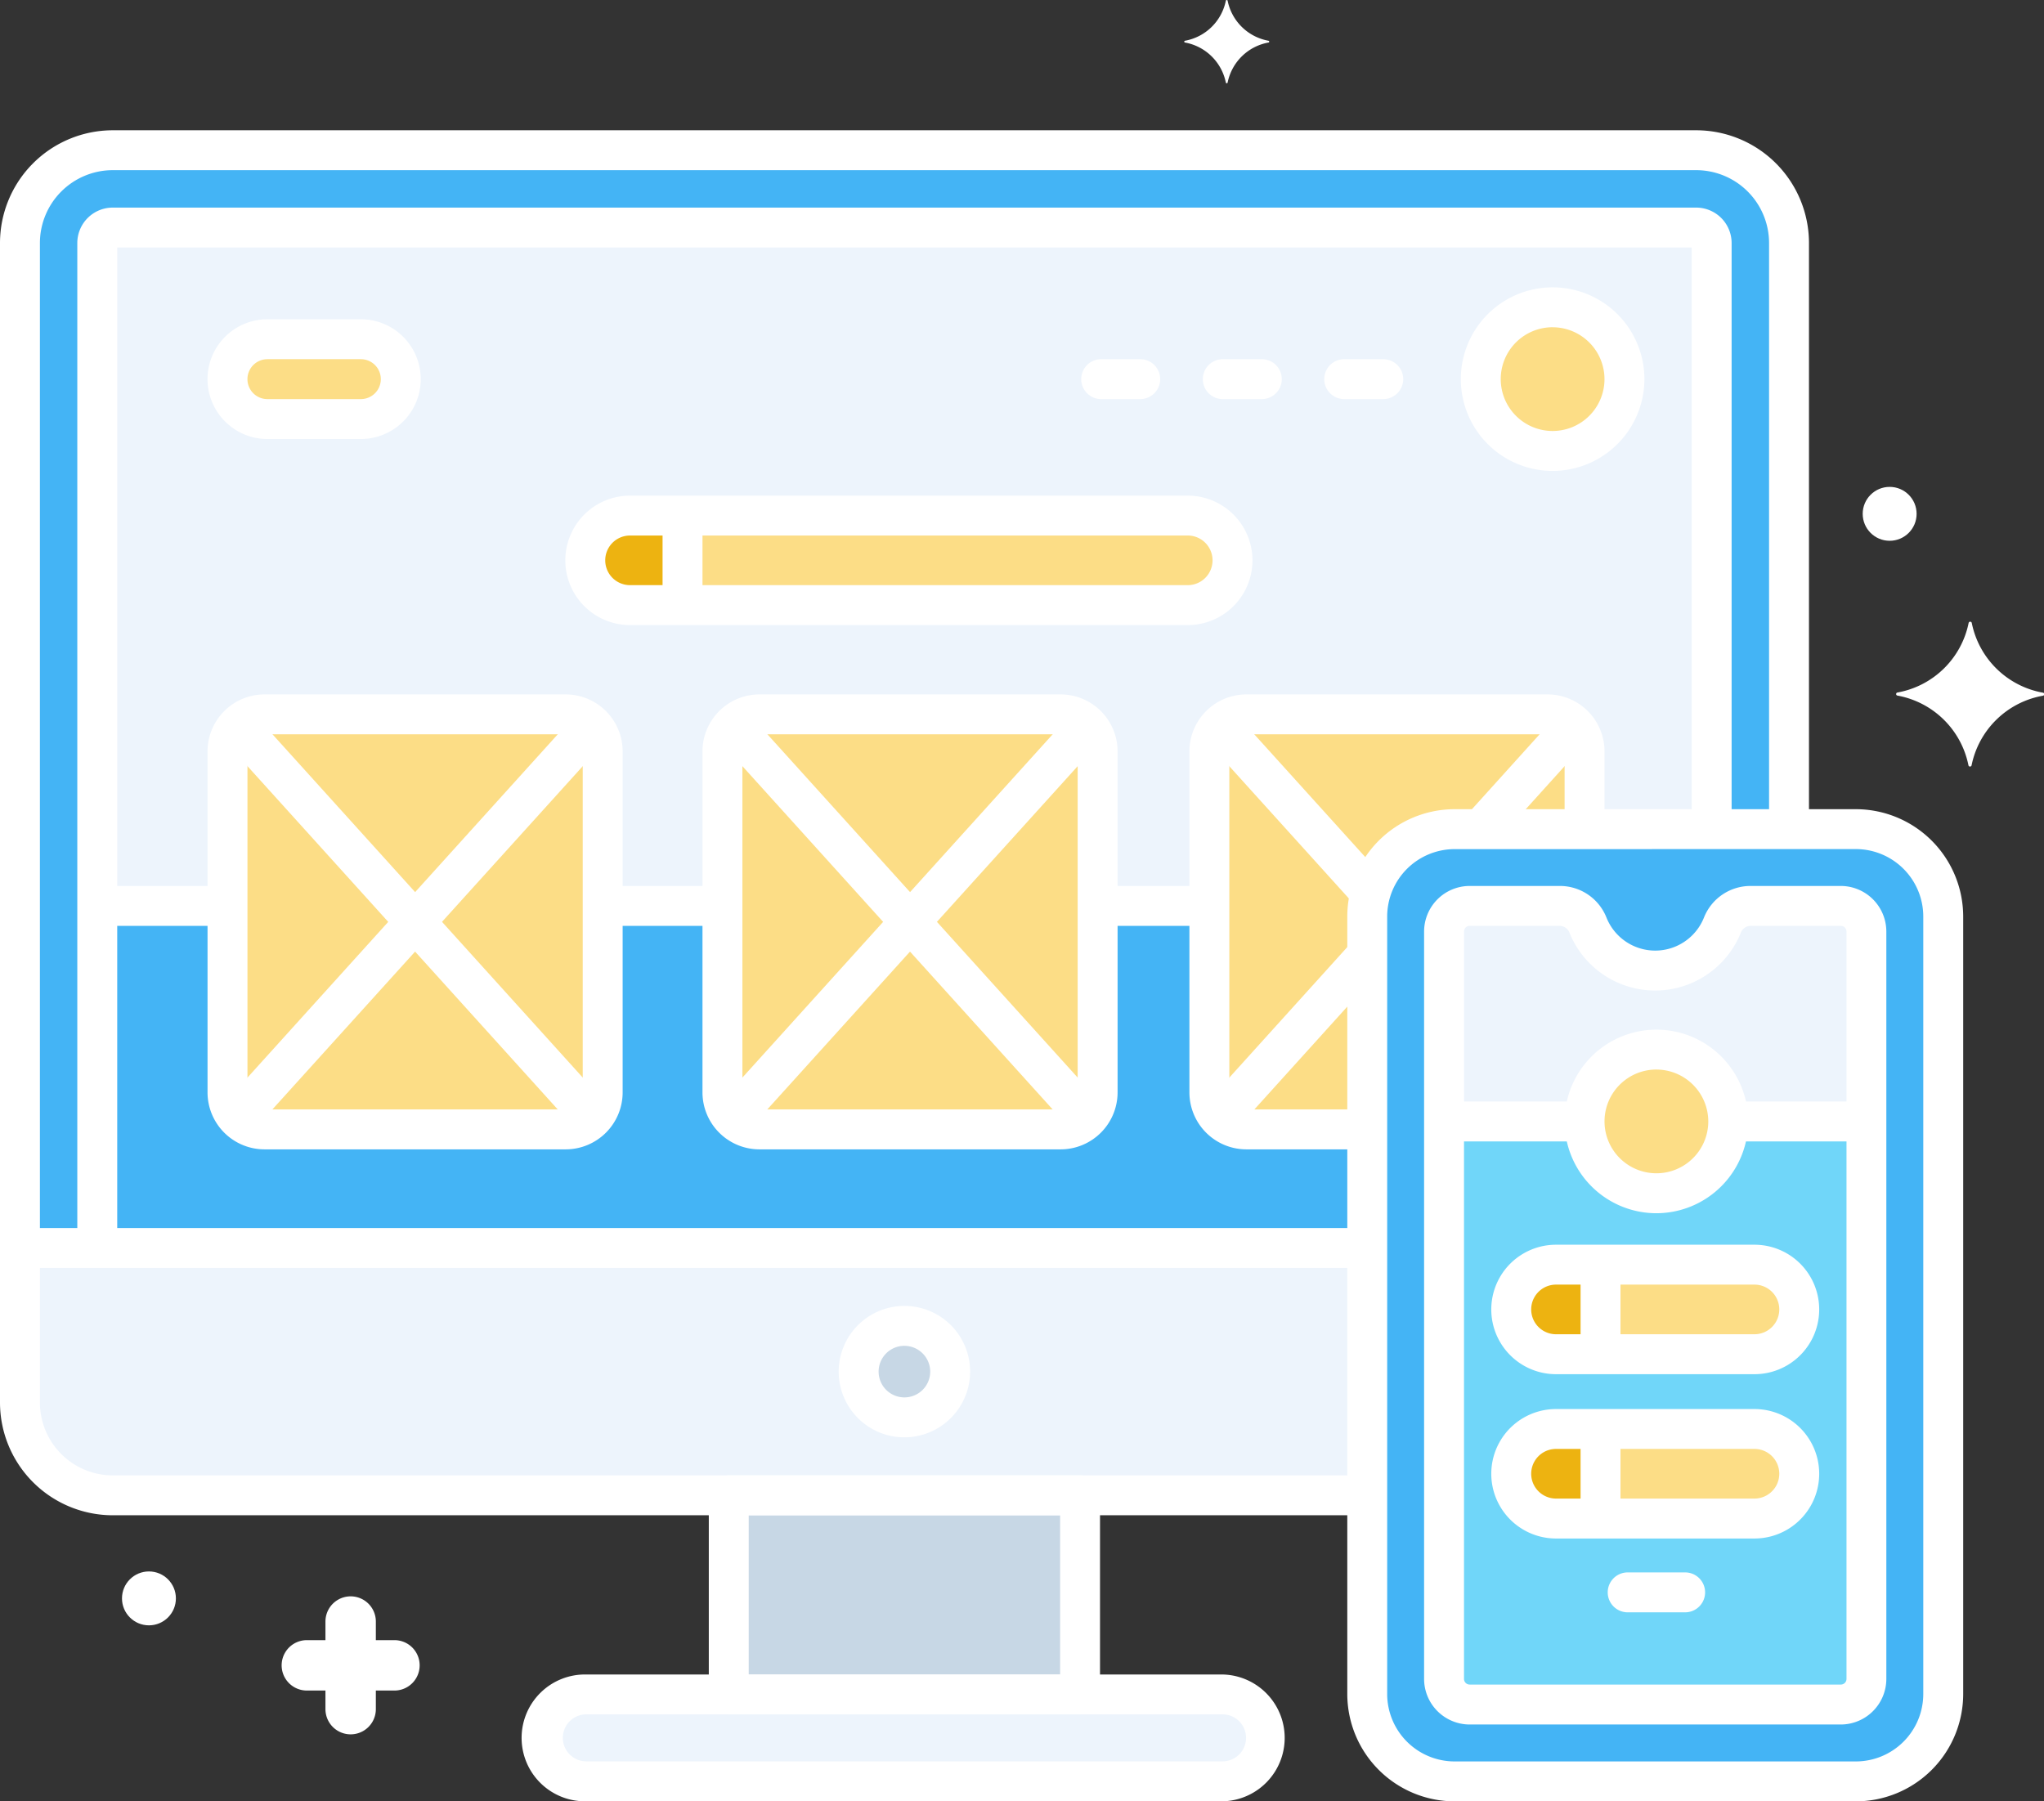<svg id="Group_1137919" data-name="Group 1137919" xmlns="http://www.w3.org/2000/svg" width="77.578" height="68.373" viewBox="0 0 77.578 68.373">
                                                <rect x="0" y="0" width="77.578" height="68.373" fill="#333333" stroke="none"/>
                                                <g id="Group_1137790" data-name="Group 1137790" transform="translate(20.603 64.317)">
                                                    <g id="Group_1137789" data-name="Group 1137789">
                                                    <path id="Path_1563807" data-name="Path 1563807" d="M93.8,227.451H69.653a1.649,1.649,0,1,0,0,3.3H93.8a1.649,1.649,0,0,0,0-3.3Z" transform="translate(-68.004 -227.451)" fill="#edf4fc"></path>
                                                    </g>
                                                </g>
                                                <g id="Group_1137792" data-name="Group 1137792" transform="translate(27.66 56.759)">
                                                    <g id="Group_1137791" data-name="Group 1137791">
                                                    <path id="Path_1563808" data-name="Path 1563808" d="M91.294,202.5h13.334v7.558H91.294Z" transform="translate(-91.294 -202.504)" fill="#c7d7e5"></path>
                                                    </g>
                                                </g>
                                                <g id="Group_1137794" data-name="Group 1137794" transform="translate(51.893 31.472)">
                                                    <g id="Group_1137793" data-name="Group 1137793" transform="translate(0 0)">
                                                    <path id="Path_1563809" data-name="Path 1563809" d="M189.823,119.039H174.594a3.326,3.326,0,0,0-3.316,3.316v29.511a3.326,3.326,0,0,0,3.316,3.316h15.229a3.326,3.326,0,0,0,3.316-3.316V122.355A3.326,3.326,0,0,0,189.823,119.039Z" transform="translate(-171.278 -119.039)" fill="#44b4f5"></path>
                                                    </g>
                                                </g>
                                                <g id="Group_1137796" data-name="Group 1137796" transform="translate(0.757 5.703)">
                                                    <g id="Group_1137795" data-name="Group 1137795">
                                                    <path id="Path_1563810" data-name="Path 1563810" d="M53.635,63.071a3.326,3.326,0,0,1,3.316-3.316H69.638V37.507a3.532,3.532,0,0,0-3.521-3.521H6.021A3.532,3.532,0,0,0,2.5,37.507V81.521a3.532,3.532,0,0,0,3.521,3.521H53.635Z" transform="translate(-2.5 -33.986)" fill="#44b4f5"></path>
                                                    </g>
                                                </g>
                                                <g id="Group_1137798" data-name="Group 1137798" transform="translate(0.757 47.37)">
                                                    <g id="Group_1137797" data-name="Group 1137797">
                                                    <path id="Path_1563811" data-name="Path 1563811" d="M53.635,171.512H2.5v5.869A3.532,3.532,0,0,0,6.021,180.9H53.635Z" transform="translate(-2.5 -171.512)" fill="#edf4fc"></path>
                                                    </g>
                                                </g>
                                                <g id="Group_1137800" data-name="Group 1137800" transform="translate(32.59 50.327)">
                                                    <g id="Group_1137799" data-name="Group 1137799">
                                                    <path id="Path_1563812" data-name="Path 1563812" d="M109.3,181.275a1.737,1.737,0,1,0,1.737,1.737A1.737,1.737,0,0,0,109.3,181.275Z" transform="translate(-107.567 -181.275)" fill="#c7d7e5"></path>
                                                    </g>
                                                </g>
                                                <g id="Group_1137802" data-name="Group 1137802" transform="translate(3.692 8.637)">
                                                    <g id="Group_1137801" data-name="Group 1137801">
                                                    <path id="Path_1563813" data-name="Path 1563813" d="M60.386,69.822A3.326,3.326,0,0,1,63.7,66.505h9.753V44.258a.589.589,0,0,0-.587-.587h-60.1a.589.589,0,0,0-.587.587V82.4h48.2Z" transform="translate(-12.185 -43.671)" fill="#edf4fc"></path>
                                                    </g>
                                                </g>
                                                <g id="Group_1137805" data-name="Group 1137805" transform="translate(3.692 34.387)">
                                                    <g id="Group_1137804" data-name="Group 1137804" transform="translate(0 0)">
                                                    <g id="Group_1137803" data-name="Group 1137803">
                                                        <path id="Path_1563814" data-name="Path 1563814" d="M54.394,135.739V128.66H50.152v7.079a1.4,1.4,0,0,1-1.4,1.4H37.317a1.4,1.4,0,0,1-1.4-1.4V128.66H31.368v7.079a1.4,1.4,0,0,1-1.4,1.4H18.533a1.4,1.4,0,0,1-1.4-1.4V128.66H12.185v12.983h48.2v-4.5H55.8A1.4,1.4,0,0,1,54.394,135.739Z" transform="translate(-12.185 -128.66)" fill="#44b4f5"></path>
                                                    </g>
                                                    </g>
                                                </g>
                                                <g id="Group_1137807" data-name="Group 1137807" transform="translate(54.807 34.387)">
                                                    <g id="Group_1137806" data-name="Group 1137806" transform="translate(0 0)">
                                                    <path id="Path_1563815" data-name="Path 1563815" d="M195.958,128.66h-3.412a1.154,1.154,0,0,0-1.076.718,2.749,2.749,0,0,1-5.111,0,1.154,1.154,0,0,0-1.076-.718h-3.412a.972.972,0,0,0-.973.973V158a.972.972,0,0,0,.973.973h14.087a.972.972,0,0,0,.973-.973V129.633a.973.973,0,0,0-.973-.973Z" transform="translate(-180.899 -128.66)" fill="#edf4fc"></path>
                                                    </g>
                                                </g>
                                                <g id="Group_1137809" data-name="Group 1137809" transform="translate(54.807 42.567)">
                                                    <g id="Group_1137808" data-name="Group 1137808">
                                                    <path id="Path_1563816" data-name="Path 1563816" d="M191.685,155.662a2.727,2.727,0,0,1-5.453,0H180.9v21.161a.973.973,0,0,0,.973.973h14.087a.972.972,0,0,0,.973-.973V155.662Z" transform="translate(-180.899 -155.662)" fill="#70d6f9"></path>
                                                    </g>
                                                </g>
                                                <g id="Group_1137811" data-name="Group 1137811" transform="translate(57.358 48.005)">
                                                    <g id="Group_1137810" data-name="Group 1137810">
                                                    <path id="Path_1563817" data-name="Path 1563817" d="M191.016,177.008h7.532a1.7,1.7,0,0,0,0-3.4h-7.532a1.7,1.7,0,1,0,0,3.4Z" transform="translate(-189.317 -173.609)" fill="#fcdd86"></path>
                                                    </g>
                                                </g>
                                                <g id="Group_1137813" data-name="Group 1137813" transform="translate(57.358 54.238)">
                                                    <g id="Group_1137812" data-name="Group 1137812">
                                                    <path id="Path_1563818" data-name="Path 1563818" d="M198.548,194.182h-7.532a1.7,1.7,0,0,0,0,3.4h7.532a1.7,1.7,0,1,0,0-3.4Z" transform="translate(-189.316 -194.182)" fill="#fcdd86"></path>
                                                    </g>
                                                </g>
                                                <g id="Group_1137815" data-name="Group 1137815" transform="translate(60.14 39.841)">
                                                    <g id="Group_1137814" data-name="Group 1137814">
                                                    <circle id="Ellipse_54005" data-name="Ellipse 54005" cx="2.727" cy="2.727" r="2.727" fill="#fcdd86"></circle>
                                                    </g>
                                                </g>
                                                <g id="Group_1137817" data-name="Group 1137817" transform="translate(57.358 48.005)">
                                                    <g id="Group_1137816" data-name="Group 1137816">
                                                    <path id="Path_1563819" data-name="Path 1563819" d="M192.705,173.609h-1.689a1.7,1.7,0,1,0,0,3.4h1.689Z" transform="translate(-189.317 -173.609)" fill="#edb311"></path>
                                                    </g>
                                                </g>
                                                <g id="Group_1137819" data-name="Group 1137819" transform="translate(57.358 54.238)">
                                                    <g id="Group_1137818" data-name="Group 1137818">
                                                    <path id="Path_1563820" data-name="Path 1563820" d="M192.705,194.182h-1.689a1.7,1.7,0,0,0,0,3.4h1.689Z" transform="translate(-189.317 -194.182)" fill="#edb311"></path>
                                                    </g>
                                                </g>
                                                <g id="Group_1137821" data-name="Group 1137821" transform="translate(8.635 27.116)">
                                                    <g id="Group_1137820" data-name="Group 1137820">
                                                    <path id="Path_1563821" data-name="Path 1563821" d="M41.335,104.662H29.9a1.4,1.4,0,0,0-1.4,1.4v12.945a1.4,1.4,0,0,0,1.4,1.4H41.335a1.4,1.4,0,0,0,1.4-1.4V106.067A1.4,1.4,0,0,0,41.335,104.662Z" transform="translate(-28.5 -104.662)" fill="#fcdd86"></path>
                                                    </g>
                                                </g>
                                                <g id="Group_1137823" data-name="Group 1137823" transform="translate(45.9 27.116)">
                                                    <g id="Group_1137822" data-name="Group 1137822">
                                                    <path id="Path_1563822" data-name="Path 1563822" d="M157.492,112.334a3.326,3.326,0,0,1,3.316-3.316h4.931v-2.951a1.4,1.4,0,0,0-1.4-1.4H152.9a1.4,1.4,0,0,0-1.4,1.4v12.945a1.4,1.4,0,0,0,1.4,1.4h4.587v-8.082Z" transform="translate(-151.5 -104.662)" fill="#fcdd86"></path>
                                                    </g>
                                                </g>
                                                <g id="Group_1137825" data-name="Group 1137825" transform="translate(27.419 27.116)">
                                                    <g id="Group_1137824" data-name="Group 1137824">
                                                    <path id="Path_1563823" data-name="Path 1563823" d="M103.335,104.662H91.9a1.4,1.4,0,0,0-1.4,1.4v12.945a1.4,1.4,0,0,0,1.4,1.4h11.431a1.4,1.4,0,0,0,1.4-1.4V106.067A1.4,1.4,0,0,0,103.335,104.662Z" transform="translate(-90.5 -104.662)" fill="#fcdd86"></path>
                                                    </g>
                                                </g>
                                                <g id="Group_1137827" data-name="Group 1137827" transform="translate(22.213 19.57)">
                                                    <g id="Group_1137826" data-name="Group 1137826">
                                                    <path id="Path_1563824" data-name="Path 1563824" d="M75.016,83.156H96.182a1.7,1.7,0,0,0,0-3.4H75.016a1.7,1.7,0,0,0,0,3.4Z" transform="translate(-73.317 -79.757)" fill="#fcdd86"></path>
                                                    </g>
                                                </g>
                                                <g id="Group_1137829" data-name="Group 1137829" transform="translate(56.201 11.664)">
                                                    <g id="Group_1137828" data-name="Group 1137828">
                                                    <circle id="Ellipse_54006" data-name="Ellipse 54006" cx="2.727" cy="2.727" r="2.727" fill="#fcdd86"></circle>
                                                    </g>
                                                </g>
                                                <g id="Group_1137831" data-name="Group 1137831" transform="translate(22.213 19.57)">
                                                    <g id="Group_1137830" data-name="Group 1137830">
                                                    <path id="Path_1563825" data-name="Path 1563825" d="M77.008,79.757H75.016a1.7,1.7,0,0,0,0,3.4h1.992Z" transform="translate(-73.317 -79.757)" fill="#edb311"></path>
                                                    </g>
                                                </g>
                                                <g id="Group_1137834" data-name="Group 1137834" transform="translate(8.635 12.876)">
                                                    <g id="Group_1137833" data-name="Group 1137833">
                                                    <g id="Group_1137832" data-name="Group 1137832">
                                                        <path id="Path_1563826" data-name="Path 1563826" d="M33.561,60.692H30.015a1.515,1.515,0,0,1,0-3.03h3.547a1.515,1.515,0,1,1,0,3.03Z" transform="translate(-28.5 -57.662)" fill="#fcdd86"></path>
                                                    </g>
                                                    </g>
                                                </g>
                                                <g id="Group_1137836" data-name="Group 1137836" transform="translate(71.964 23.597)">
                                                    <g id="Group_1137835" data-name="Group 1137835">
                                                    <path id="Path_1563827" data-name="Path 1563827" d="M243.09,95.743A3.362,3.362,0,0,1,240.4,93.1a.061.061,0,0,0-.12,0,3.363,3.363,0,0,1-2.7,2.638.059.059,0,0,0,0,.117,3.363,3.363,0,0,1,2.693,2.644.061.061,0,0,0,.12,0,3.363,3.363,0,0,1,2.7-2.638A.059.059,0,0,0,243.09,95.743Z" transform="translate(-237.527 -93.049)" fill="#fff"></path>
                                                    </g>
                                                </g>
                                                <g id="Group_1137838" data-name="Group 1137838" transform="translate(44.945 0)">
                                                    <g id="Group_1137837" data-name="Group 1137837">
                                                    <path id="Path_1563828" data-name="Path 1563828" d="M151.544,16.71a1.934,1.934,0,0,1-1.55-1.518.035.035,0,0,0-.069,0,1.933,1.933,0,0,1-1.55,1.518.034.034,0,0,0,0,.067,1.934,1.934,0,0,1,1.55,1.518.035.035,0,0,0,.069,0,1.933,1.933,0,0,1,1.55-1.518A.034.034,0,0,0,151.544,16.71Z" transform="translate(-148.345 -15.163)" fill="#fff"></path>
                                                    </g>
                                                </g>
                                                <g id="Group_1137840" data-name="Group 1137840" transform="translate(10.69 60.594)">
                                                    <g id="Group_1137839" data-name="Group 1137839">
                                                    <path id="Path_1563829" data-name="Path 1563829" d="M36.241,216.824h.706v-.706a.956.956,0,0,1,1.913,0v.706h.706a.956.956,0,1,1,0,1.913H38.86v.706a.956.956,0,0,1-1.913,0v-.706h-.706a.956.956,0,1,1,0-1.913Z" transform="translate(-35.285 -215.162)" fill="#fff"></path>
                                                    </g>
                                                </g>
                                                <g id="Group_1137842" data-name="Group 1137842" transform="translate(4.63 59.648)">
                                                    <g id="Group_1137841" data-name="Group 1137841">
                                                    <circle id="Ellipse_54007" data-name="Ellipse 54007" cx="1.023" cy="1.023" r="1.023" fill="#fff"></circle>
                                                    </g>
                                                </g>
                                                <g id="Group_1137844" data-name="Group 1137844" transform="translate(70.697 18.481)">
                                                    <g id="Group_1137843" data-name="Group 1137843">
                                                    <circle id="Ellipse_54008" data-name="Ellipse 54008" cx="1.023" cy="1.023" r="1.023" fill="#fff"></circle>
                                                    </g>
                                                </g>
                                                <g id="Group_1137846" data-name="Group 1137846" transform="translate(61.019 59.685)">
                                                    <g id="Group_1137845" data-name="Group 1137845">
                                                    <path id="Path_1563830" data-name="Path 1563830" d="M204.339,213.677h-2.181a.757.757,0,1,1,0-1.515h2.181a.757.757,0,0,1,0,1.515Z" transform="translate(-201.4 -212.162)" fill="#fff"></path>
                                                    </g>
                                                </g>
                                                <g id="Group_1137848" data-name="Group 1137848" transform="translate(50.261 13.634)">
                                                    <g id="Group_1137847" data-name="Group 1137847">
                                                    <path id="Path_1563831" data-name="Path 1563831" d="M168.132,61.677H166.65a.757.757,0,0,1,0-1.515h1.482a.757.757,0,1,1,0,1.515Z" transform="translate(-165.893 -60.162)" fill="#fff"></path>
                                                    </g>
                                                </g>
                                                <g id="Group_1137850" data-name="Group 1137850" transform="translate(45.652 13.634)">
                                                    <g id="Group_1137849" data-name="Group 1137849">
                                                    <path id="Path_1563832" data-name="Path 1563832" d="M152.919,61.677h-1.482a.757.757,0,1,1,0-1.515h1.482a.757.757,0,0,1,0,1.515Z" transform="translate(-150.68 -60.162)" fill="#fff"></path>
                                                    </g>
                                                </g>
                                                <g id="Group_1137852" data-name="Group 1137852" transform="translate(41.042 13.634)">
                                                    <g id="Group_1137851" data-name="Group 1137851">
                                                    <path id="Path_1563833" data-name="Path 1563833" d="M137.7,61.677h-1.482a.757.757,0,1,1,0-1.515H137.7a.757.757,0,1,1,0,1.515Z" transform="translate(-135.466 -60.162)" fill="#fff"></path>
                                                    </g>
                                                </g>
                                                <g id="Group_1137854" data-name="Group 1137854" transform="translate(8.366 26.898)">
                                                    <g id="Group_1137853" data-name="Group 1137853">
                                                    <path id="Path_1563834" data-name="Path 1563834" d="M41.671,120.175a.755.755,0,0,1-.562-.25l-13.3-14.717a.757.757,0,0,1,1.124-1.016l13.3,14.717a.758.758,0,0,1-.562,1.266Z" transform="translate(-27.612 -103.943)" fill="#fff"></path>
                                                    </g>
                                                </g>
                                                <g id="Group_1137856" data-name="Group 1137856" transform="translate(8.327 26.856)">
                                                    <g id="Group_1137855" data-name="Group 1137855" transform="translate(0 0)">
                                                    <path id="Path_1563835" data-name="Path 1563835" d="M28.242,120.078a.758.758,0,0,1-.561-1.266l13.34-14.76a.757.757,0,0,1,1.124,1.016L28.8,119.828A.755.755,0,0,1,28.242,120.078Z" transform="translate(-27.485 -103.803)" fill="#fff"></path>
                                                    </g>
                                                </g>
                                                <g id="Group_1137858" data-name="Group 1137858" transform="translate(27.15 26.898)">
                                                    <g id="Group_1137857" data-name="Group 1137857">
                                                    <path id="Path_1563836" data-name="Path 1563836" d="M103.671,120.175a.755.755,0,0,1-.562-.25l-13.3-14.717a.757.757,0,0,1,1.124-1.016l13.3,14.717a.758.758,0,0,1-.562,1.266Z" transform="translate(-89.612 -103.943)" fill="#fff"></path>
                                                    </g>
                                                </g>
                                                <g id="Group_1137860" data-name="Group 1137860" transform="translate(27.111 26.856)">
                                                    <g id="Group_1137859" data-name="Group 1137859" transform="translate(0 0)">
                                                    <path id="Path_1563837" data-name="Path 1563837" d="M90.242,120.078a.758.758,0,0,1-.561-1.266l13.34-14.76a.757.757,0,0,1,1.124,1.016L90.8,119.828A.755.755,0,0,1,90.242,120.078Z" transform="translate(-89.485 -103.803)" fill="#fff"></path>
                                                    </g>
                                                </g>
                                                <g id="Group_1137862" data-name="Group 1137862" transform="translate(45.631 26.898)">
                                                    <g id="Group_1137861" data-name="Group 1137861">
                                                    <path id="Path_1563838" data-name="Path 1563838" d="M156.949,111.632a.755.755,0,0,1-.562-.25l-5.58-6.173a.757.757,0,0,1,1.124-1.016l5.58,6.173a.758.758,0,0,1-.562,1.266Z" transform="translate(-150.612 -103.943)" fill="#fff"></path>
                                                    </g>
                                                </g>
                                                <g id="Group_1137864" data-name="Group 1137864" transform="translate(45.593 35.552)">
                                                    <g id="Group_1137863" data-name="Group 1137863">
                                                    <path id="Path_1563839" data-name="Path 1563839" d="M151.242,140.084a.758.758,0,0,1-.561-1.266l5.48-6.064a.757.757,0,0,1,1.124,1.016l-5.48,6.064A.755.755,0,0,1,151.242,140.084Z" transform="translate(-150.485 -132.505)" fill="#fff"></path>
                                                    </g>
                                                </g>
                                                <g id="Group_1137866" data-name="Group 1137866" transform="translate(55.501 26.856)">
                                                    <g id="Group_1137865" data-name="Group 1137865" transform="translate(0 0)">
                                                    <path id="Path_1563840" data-name="Path 1563840" d="M183.945,109.116a.758.758,0,0,1-.561-1.266l3.432-3.8a.757.757,0,0,1,1.124,1.016l-3.432,3.8A.756.756,0,0,1,183.945,109.116Z" transform="translate(-183.188 -103.803)" fill="#fff"></path>
                                                    </g>
                                                </g>
                                                <g id="Group_1137868" data-name="Group 1137868" transform="translate(19.846 63.56)">
                                                    <g id="Group_1137867" data-name="Group 1137867">
                                                    <path id="Path_1563841" data-name="Path 1563841" d="M92.059,229.764H67.911a2.407,2.407,0,1,1,0-4.813H92.059a2.407,2.407,0,0,1,0,4.813Zm-24.148-3.3a.892.892,0,1,0,0,1.784H92.059a.892.892,0,0,0,0-1.784Z" transform="translate(-65.504 -224.951)" fill="#fff"></path>
                                                    </g>
                                                </g>
                                                <g id="Group_1137870" data-name="Group 1137870" transform="translate(26.902 56.002)">
                                                    <g id="Group_1137869" data-name="Group 1137869">
                                                    <path id="Path_1563842" data-name="Path 1563842" d="M102.886,209.077H89.551a.757.757,0,0,1-.757-.757v-7.558a.757.757,0,0,1,.757-.757h13.334a.757.757,0,0,1,.757.757v7.558A.757.757,0,0,1,102.886,209.077Zm-12.577-1.515h11.819v-6.043H90.309Z" transform="translate(-88.794 -200.004)" fill="#fff"></path>
                                                    </g>
                                                </g>
                                                <g id="Group_1137872" data-name="Group 1137872" transform="translate(51.135 30.715)">
                                                    <g id="Group_1137871" data-name="Group 1137871">
                                                    <path id="Path_1563843" data-name="Path 1563843" d="M188.08,154.2H172.852a4.078,4.078,0,0,1-4.074-4.074V120.614a4.078,4.078,0,0,1,4.074-4.074H188.08a4.078,4.078,0,0,1,4.074,4.074v29.511A4.078,4.078,0,0,1,188.08,154.2Zm-15.229-36.144a2.562,2.562,0,0,0-2.559,2.559v29.511a2.562,2.562,0,0,0,2.559,2.559H188.08a2.562,2.562,0,0,0,2.559-2.559V120.613a2.562,2.562,0,0,0-2.559-2.559Z" transform="translate(-168.778 -116.54)" fill="#fff"></path>
                                                    </g>
                                                </g>
                                                <g id="Group_1137874" data-name="Group 1137874" transform="translate(0 4.945)">
                                                    <g id="Group_1137873" data-name="Group 1137873">
                                                    <path id="Path_1563844" data-name="Path 1563844" d="M51.657,84.057H4.279A4.283,4.283,0,0,1,0,79.779V35.765a4.283,4.283,0,0,1,4.279-4.279h60.1a4.283,4.283,0,0,1,4.279,4.279V57.772a.757.757,0,1,1-1.515,0V35.765A2.767,2.767,0,0,0,64.374,33H4.279a2.767,2.767,0,0,0-2.764,2.764V79.779a2.767,2.767,0,0,0,2.764,2.764H51.657a.757.757,0,1,1,0,1.515Z" transform="translate(0 -31.486)" fill="#fff"></path>
                                                    </g>
                                                </g>
                                                <g id="Group_1137876" data-name="Group 1137876" transform="translate(0.189 46.612)">
                                                    <g id="Group_1137875" data-name="Group 1137875">
                                                    <path id="Path_1563845" data-name="Path 1563845" d="M52.08,170.527H1.382a.757.757,0,0,1,0-1.515h50.7a.757.757,0,0,1,0,1.515Z" transform="translate(-0.625 -169.012)" fill="#fff"></path>
                                                    </g>
                                                </g>
                                                <g id="Group_1137878" data-name="Group 1137878" transform="translate(31.832 49.57)">
                                                    <g id="Group_1137877" data-name="Group 1137877">
                                                    <path id="Path_1563846" data-name="Path 1563846" d="M107.561,183.764a2.494,2.494,0,1,1,2.494-2.494A2.5,2.5,0,0,1,107.561,183.764Zm0-3.474a.979.979,0,1,0,.979.979A.98.98,0,0,0,107.561,180.291Z" transform="translate(-105.067 -178.776)" fill="#fff"></path>
                                                    </g>
                                                </g>
                                                <g id="Group_1137880" data-name="Group 1137880" transform="translate(2.934 7.88)">
                                                    <g id="Group_1137879" data-name="Group 1137879">
                                                    <path id="Path_1563847" data-name="Path 1563847" d="M10.442,81.225a.757.757,0,0,1-.757-.757V42.515a1.346,1.346,0,0,1,1.344-1.344h60.1a1.346,1.346,0,0,1,1.344,1.344V64.568a.757.757,0,0,1-1.515,0V42.686H11.2V80.468a.757.757,0,0,1-.757.757Z" transform="translate(-9.685 -41.171)" fill="#fff"></path>
                                                    </g>
                                                </g>
                                                <g id="Group_1137887" data-name="Group 1137887" transform="translate(3.194 33.629)">
                                                    <g id="Group_1137882" data-name="Group 1137882">
                                                    <g id="Group_1137881" data-name="Group 1137881">
                                                        <path id="Path_1563848" data-name="Path 1563848" d="M15.642,127.675H11.3a.757.757,0,1,1,0-1.515h4.343a.757.757,0,1,1,0,1.515Z" transform="translate(-10.542 -126.16)" fill="#fff"></path>
                                                    </g>
                                                    </g>
                                                    <g id="Group_1137884" data-name="Group 1137884" transform="translate(19.1)">
                                                    <g id="Group_1137883" data-name="Group 1137883">
                                                        <path id="Path_1563849" data-name="Path 1563849" d="M78.491,127.675H74.34a.757.757,0,1,1,0-1.515h4.15a.757.757,0,1,1,0,1.515Z" transform="translate(-73.583 -126.16)" fill="#fff"></path>
                                                    </g>
                                                    </g>
                                                    <g id="Group_1137886" data-name="Group 1137886" transform="translate(38.01)">
                                                    <g id="Group_1137885" data-name="Group 1137885">
                                                        <path id="Path_1563850" data-name="Path 1563850" d="M140.494,127.675h-3.737a.757.757,0,0,1,0-1.515h3.737a.757.757,0,0,1,0,1.515Z" transform="translate(-136 -126.16)" fill="#fff"></path>
                                                    </g>
                                                    </g>
                                                </g>
                                                <g id="Group_1137889" data-name="Group 1137889" transform="translate(54.05 33.629)">
                                                    <g id="Group_1137888" data-name="Group 1137888">
                                                    <path id="Path_1563851" data-name="Path 1563851" d="M194.216,157.989H180.129a1.732,1.732,0,0,1-1.73-1.73V127.89a1.732,1.732,0,0,1,1.73-1.73h3.412a1.9,1.9,0,0,1,1.78,1.2,1.992,1.992,0,0,0,3.7,0,1.9,1.9,0,0,1,1.78-1.2h3.412a1.732,1.732,0,0,1,1.73,1.73v28.369A1.732,1.732,0,0,1,194.216,157.989Zm-14.087-30.315a.215.215,0,0,0-.215.215v28.369a.215.215,0,0,0,.215.215h14.087a.215.215,0,0,0,.215-.215V127.89a.215.215,0,0,0-.215-.215H190.8a.4.4,0,0,0-.372.241,3.507,3.507,0,0,1-6.519,0,.4.4,0,0,0-.372-.241Z" transform="translate(-178.399 -126.16)" fill="#fff"></path>
                                                    </g>
                                                </g>
                                                <g id="Group_1137891" data-name="Group 1137891" transform="translate(54.333 41.81)">
                                                    <g id="Group_1137890" data-name="Group 1137890" transform="translate(0 0)">
                                                    <path id="Path_1563852" data-name="Path 1563852" d="M184.875,154.677H180.09a.757.757,0,1,1,0-1.515h4.785a.757.757,0,0,1,0,1.515Z" transform="translate(-179.333 -153.162)" fill="#fff"></path>
                                                    </g>
                                                </g>
                                                <g id="Group_1137893" data-name="Group 1137893" transform="translate(65.076 41.81)">
                                                    <g id="Group_1137892" data-name="Group 1137892" transform="translate(0 0)">
                                                    <path id="Path_1563853" data-name="Path 1563853" d="M220.3,154.677h-4.75a.757.757,0,1,1,0-1.515h4.75a.757.757,0,1,1,0,1.515Z" transform="translate(-214.792 -153.162)" fill="#fff"></path>
                                                    </g>
                                                </g>
                                                <g id="Group_1137895" data-name="Group 1137895" transform="translate(56.6 47.247)">
                                                    <g id="Group_1137894" data-name="Group 1137894">
                                                    <path id="Path_1563854" data-name="Path 1563854" d="M196.806,176.023h-7.532a2.457,2.457,0,0,1,0-4.914h7.532a2.457,2.457,0,0,1,0,4.914Zm-7.532-3.4a.942.942,0,1,0,0,1.884h7.532a.942.942,0,0,0,0-1.884Z" transform="translate(-186.817 -171.109)" fill="#fff"></path>
                                                    </g>
                                                </g>
                                                <g id="Group_1137897" data-name="Group 1137897" transform="translate(56.6 53.48)">
                                                    <g id="Group_1137896" data-name="Group 1137896">
                                                    <path id="Path_1563855" data-name="Path 1563855" d="M196.806,196.6h-7.532a2.457,2.457,0,1,1,0-4.914h7.532a2.457,2.457,0,1,1,0,4.914Zm-7.532-3.4a.942.942,0,1,0,0,1.884h7.532a.942.942,0,0,0,0-1.884Z" transform="translate(-186.817 -191.682)" fill="#fff"></path>
                                                    </g>
                                                </g>
                                                <g id="Group_1137899" data-name="Group 1137899" transform="translate(59.383 39.083)">
                                                    <g id="Group_1137898" data-name="Group 1137898">
                                                    <path id="Path_1563856" data-name="Path 1563856" d="M199.484,151.13a3.484,3.484,0,1,1,3.484-3.484A3.488,3.488,0,0,1,199.484,151.13Zm0-5.454a1.969,1.969,0,1,0,1.969,1.969A1.972,1.972,0,0,0,199.484,145.677Z" transform="translate(-196 -144.162)" fill="#fff"></path>
                                                    </g>
                                                </g>
                                                <g id="Group_1137901" data-name="Group 1137901" transform="translate(59.989 47.404)">
                                                    <g id="Group_1137900" data-name="Group 1137900">
                                                    <path id="Path_1563857" data-name="Path 1563857" d="M198.757,176.227a.757.757,0,0,1-.757-.757v-3.087a.757.757,0,1,1,1.515,0v3.087A.757.757,0,0,1,198.757,176.227Z" transform="translate(-198 -171.625)" fill="#fff"></path>
                                                    </g>
                                                </g>
                                                <g id="Group_1137903" data-name="Group 1137903" transform="translate(59.989 53.662)">
                                                    <g id="Group_1137902" data-name="Group 1137902">
                                                    <path id="Path_1563858" data-name="Path 1563858" d="M198.757,196.892a.757.757,0,0,1-.757-.757v-3.1a.757.757,0,0,1,1.515,0v3.1A.757.757,0,0,1,198.757,196.892Z" transform="translate(-198 -192.281)" fill="#fff"></path>
                                                    </g>
                                                </g>
                                                <g id="Group_1137905" data-name="Group 1137905" transform="translate(7.877 26.358)">
                                                    <g id="Group_1137904" data-name="Group 1137904">
                                                    <path id="Path_1563859" data-name="Path 1563859" d="M39.593,119.431H28.162A2.164,2.164,0,0,1,26,117.269V104.324a2.164,2.164,0,0,1,2.162-2.162H39.593a2.164,2.164,0,0,1,2.162,2.162v12.945A2.164,2.164,0,0,1,39.593,119.431ZM28.162,103.677a.648.648,0,0,0-.647.647v12.945a.648.648,0,0,0,.647.647H39.593a.648.648,0,0,0,.647-.647V104.324a.648.648,0,0,0-.647-.647Z" transform="translate(-26 -102.162)" fill="#fff"></path>
                                                    </g>
                                                </g>
                                                <g id="Group_1137907" data-name="Group 1137907" transform="translate(45.143 26.358)">
                                                    <g id="Group_1137906" data-name="Group 1137906">
                                                    <path id="Path_1563860" data-name="Path 1563860" d="M155.5,119.431h-4.339A2.164,2.164,0,0,1,149,117.269V104.324a2.164,2.164,0,0,1,2.162-2.162h11.431a2.164,2.164,0,0,1,2.162,2.162v2.711a.757.757,0,0,1-1.515,0v-2.711a.648.648,0,0,0-.647-.647H151.162a.648.648,0,0,0-.647.647v12.945a.648.648,0,0,0,.647.647H155.5a.757.757,0,1,1,0,1.515Z" transform="translate(-149 -102.162)" fill="#fff"></path>
                                                    </g>
                                                </g>
                                                <g id="Group_1137909" data-name="Group 1137909" transform="translate(26.662 26.358)">
                                                    <g id="Group_1137908" data-name="Group 1137908">
                                                    <path id="Path_1563861" data-name="Path 1563861" d="M101.593,119.431H90.162A2.164,2.164,0,0,1,88,117.269V104.324a2.164,2.164,0,0,1,2.162-2.162h11.431a2.164,2.164,0,0,1,2.162,2.162v12.945A2.164,2.164,0,0,1,101.593,119.431ZM90.162,103.677a.648.648,0,0,0-.647.647v12.945a.648.648,0,0,0,.647.647h11.431a.648.648,0,0,0,.647-.647V104.324a.648.648,0,0,0-.647-.647Z" transform="translate(-88 -102.162)" fill="#fff"></path>
                                                    </g>
                                                </g>
                                                <g id="Group_1137911" data-name="Group 1137911" transform="translate(21.456 18.813)">
                                                    <g id="Group_1137910" data-name="Group 1137910">
                                                    <path id="Path_1563862" data-name="Path 1563862" d="M94.44,82.171H73.274a2.457,2.457,0,0,1,0-4.914H94.44a2.457,2.457,0,0,1,0,4.914Zm-21.166-3.4a.942.942,0,0,0,0,1.884H94.44a.942.942,0,0,0,0-1.884Z" transform="translate(-70.817 -77.257)" fill="#fff"></path>
                                                    </g>
                                                </g>
                                                <g id="Group_1137913" data-name="Group 1137913" transform="translate(55.444 10.907)">
                                                    <g id="Group_1137912" data-name="Group 1137912">
                                                    <path id="Path_1563863" data-name="Path 1563863" d="M186.484,58.13a3.484,3.484,0,1,1,3.484-3.484A3.488,3.488,0,0,1,186.484,58.13Zm0-5.454a1.969,1.969,0,1,0,1.969,1.969A1.972,1.972,0,0,0,186.484,52.677Z" transform="translate(-183 -51.162)" fill="#fff"></path>
                                                    </g>
                                                </g>
                                                <g id="Group_1137915" data-name="Group 1137915" transform="translate(25.147 18.987)">
                                                    <g id="Group_1137914" data-name="Group 1137914">
                                                    <path id="Path_1563864" data-name="Path 1563864" d="M83.757,82.327A.757.757,0,0,1,83,81.57V78.59a.757.757,0,1,1,1.515,0V81.57A.757.757,0,0,1,83.757,82.327Z" transform="translate(-83 -77.833)" fill="#fff"></path>
                                                    </g>
                                                </g>
                                                <g id="Group_1137918" data-name="Group 1137918" transform="translate(7.877 12.119)">
                                                    <g id="Group_1137917" data-name="Group 1137917">
                                                    <g id="Group_1137916" data-name="Group 1137916">
                                                        <path id="Path_1563865" data-name="Path 1563865" d="M31.819,59.707H28.272a2.272,2.272,0,1,1,0-4.545h3.547a2.272,2.272,0,1,1,0,4.545Zm-3.547-3.03a.757.757,0,1,0,0,1.515h3.547a.757.757,0,0,0,0-1.515Z" transform="translate(-26 -55.162)" fill="#fff"></path>
                                                    </g>
                                                    </g>
                                                </g>
                                            </svg>